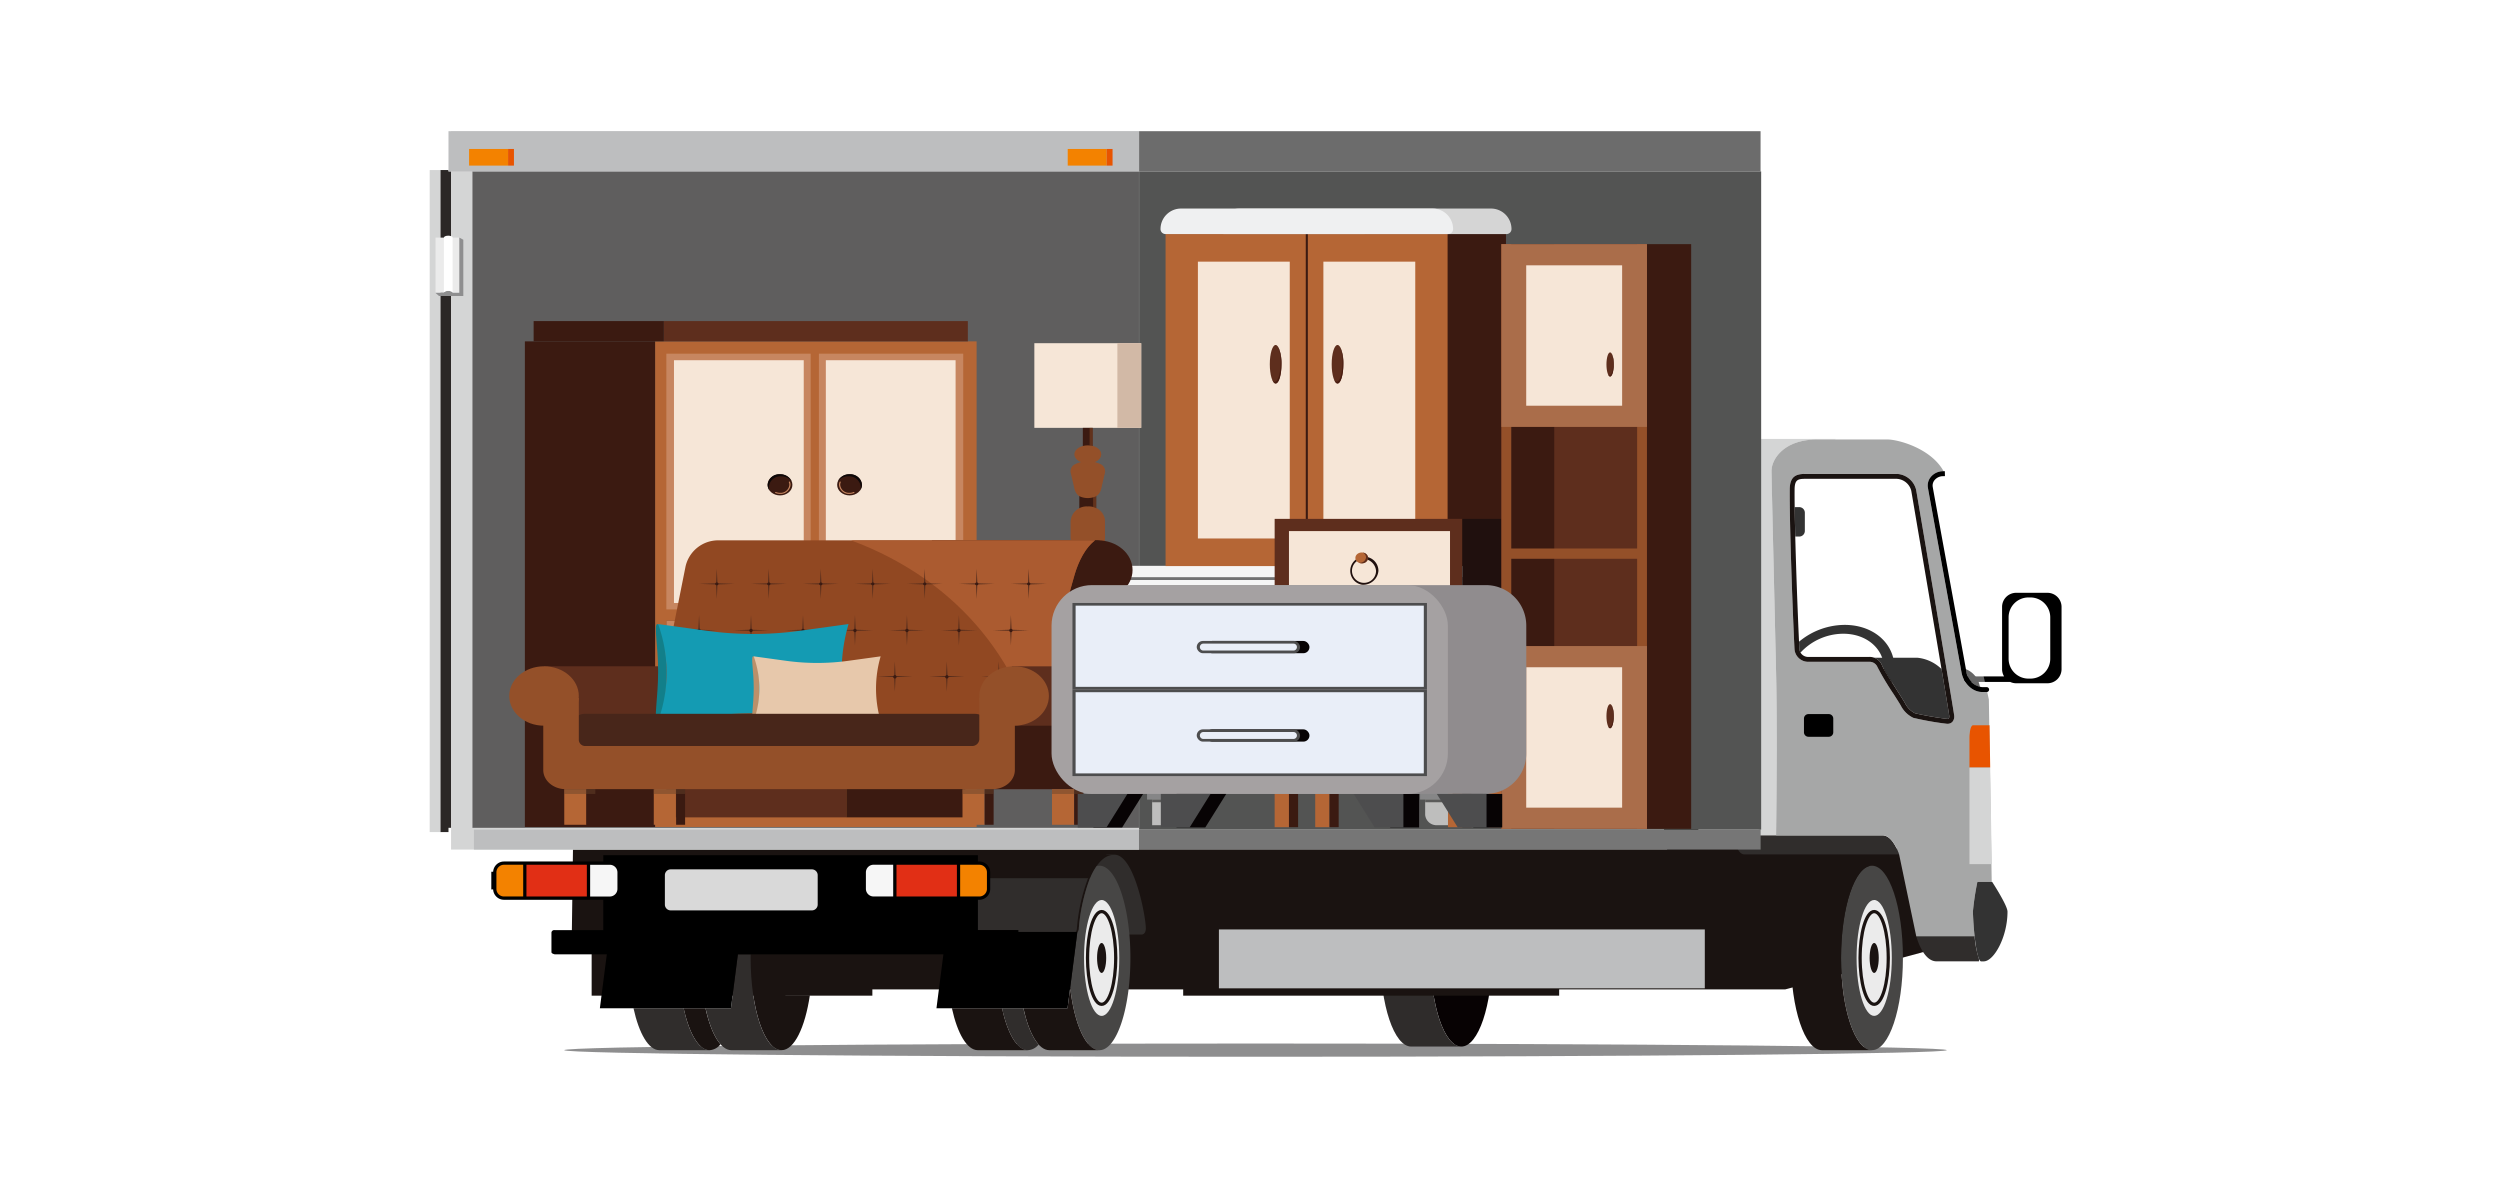 <svg xmlns="http://www.w3.org/2000/svg" width="525" height="250" viewBox="0 0 525 250"><g transform="translate(-98 -2134)"><rect width="525" height="250" transform="translate(98 2134)" fill="#fff"/><g transform="translate(-638.968 1106.256)"><rect width="345" height="196" transform="translate(826.968 1054.744)" fill="#fff" opacity="0"/><path d="M1176.75,1458.218c0,.767-64.991,1.388-145.163,1.388s-145.16-.621-145.16-1.388,64.992-1.391,145.16-1.391S1176.75,1457.449,1176.75,1458.218Z" transform="translate(-30.962 -209.941)" fill="#8e8e8f"/><g transform="translate(1026.825 1208.787)"><path d="M1280.594,1396.354c0,10.7-2.907,19.367-6.493,19.367s-6.5-8.67-6.5-19.367,2.907-19.369,6.5-19.369S1280.594,1385.657,1280.594,1396.354Z" transform="translate(-1257.076 -1376.985)" fill="#070203"/><path d="M1252.038,1376.985c-3.588,0-6.5,8.672-6.5,19.369s2.911,19.367,6.5,19.367h10.527c-3.59,0-6.5-8.67-6.5-19.367s2.906-19.369,6.5-19.369Z" transform="translate(-1245.539 -1376.985)" fill="#2f2c2b"/></g><g transform="translate(829.433 1063.453)"><path d="M833.59,1210.545h.541V1072.7h-.541v-.287h-1.717v139.029h1.717Z" transform="translate(-831.874 -1072.414)" fill="#2b2726"/></g><path d="M1455.649,1252.748h-40.455V1208.7h32.832Z" transform="translate(-307.414 -80.214)" fill="#fff" opacity="0.4"/><g transform="translate(1130.506 1165.865)"><g transform="translate(19.305 2.404)"><path d="M1503.353,1292.506a3.917,3.917,0,0,0,2.86,3.286,4.757,4.757,0,0,0-2.936-3.719C1503.311,1292.27,1503.337,1292.42,1503.353,1292.506Z" transform="translate(-1503.276 -1292.073)"/></g><path d="M1464.52,1288.661c.256.689,2.085,3.567,3.295,5.471.938,1.476,1.475,2.324,1.6,2.592a4.725,4.725,0,0,0,2.025,1.972,64.64,64.64,0,0,0,6.714,1.178.466.466,0,0,0,.372-.076.806.806,0,0,0,.1-.55c-.021-.216-.4-2.548-1.64-9.923h-.078a8.46,8.46,0,0,0-5.008-2.291h-9.084A2.661,2.661,0,0,1,1464.52,1288.661Z" transform="translate(-1462.819 -1287.034)"/></g><g transform="translate(1113.854 1134.238)"><path d="M1428.868,1226.938a1.184,1.184,0,0,0,1.185-1.183v-3.814a1.185,1.185,0,0,0-1.185-1.185h-.947c.023,1.83.066,3.93.123,6.182Z" transform="translate(-1427.921 -1220.755)"/></g><g transform="translate(1114.765 1158.971)"><path d="M1449.736,1283.029c.943-5.758-3.684-10.442-10.317-10.442a15.04,15.04,0,0,0-9.587,3.532l.07,1.5a1.674,1.674,0,0,0,.24.788,12.3,12.3,0,0,1,8.972-3.963c5.019,0,8.633,3.266,8.574,7.477.4.7,1.014,1.7,1.645,2.708A9.907,9.907,0,0,0,1449.736,1283.029Z" transform="translate(-1429.832 -1272.587)"/></g><path d="M1415.74,1273.985s.283-21.743,0-34.166-.928-39.788-.962-42.274,2.539-6.681,9.642-6.681h3.643l.245-.11h-16.214v83.238h5.041v-.007Z" transform="translate(-305.792 -70.832)" fill="#d4d5d5"/><path d="M1173.817,1384.367h-.018l-4.659-17.9-1.294-.068H1129.9c-2.927,0-3.661-4.175-3.664-4.185h-7.158v.325h.644v4.023H889.959l-.275,20.1h4.195v10.645h58.95v-1.323H1018.1v1.323h78.955v-1.323h47.5l31.325-8.475A11.736,11.736,0,0,1,1173.817,1384.367Z" transform="translate(-32.665 -160.473)" fill="#1a1311"/><path d="M1118.827,1373.708c-2.556,0-2.063.091-.341.091-1.868,0-3.676,2.148-4.759,4.857h-.035a38.545,38.545,0,0,0-2.336,10.5,1.315,1.315,0,0,1-1.384,1.325h14.583s.873.028.873-1.325C1125.43,1386.808,1123.05,1373.708,1118.827,1373.708Z" transform="translate(-147.837 -166.484)" fill="#302d2c"/><g transform="translate(936.869 1239.483)"><path d="M1083.571,1441.313h-4.487c1.159,5.295,3.162,8.8,5.443,8.8a3.1,3.1,0,0,0,2.244-1.2C1085.45,1447.459,1084.33,1444.773,1083.571,1441.313Z" transform="translate(-1068.556 -1441.313)" fill="#302d2c"/><g transform="translate(0 0)"><path d="M1067.55,1441.313h-10.528c1.16,5.295,3.165,8.8,5.444,8.8h10.526C1070.712,1450.109,1068.709,1446.608,1067.55,1441.313Z" transform="translate(-1057.022 -1441.313)" fill="#1a1311"/></g></g><g transform="translate(951.884 1209.544)"><path d="M1115.218,1378.571a2.267,2.267,0,0,0-.6.087,12.458,12.458,0,0,0-1.358,2.541h-.035a38.542,38.542,0,0,0-2.336,10.5,1.253,1.253,0,0,1-.328.912l-1.487,11.572c.871,7.632,3.293,13.125,6.149,13.125,3.586,0,6.495-8.67,6.495-19.367S1118.8,1378.571,1115.218,1378.571Z" transform="translate(-1099.248 -1378.571)" fill="#474645"/><g transform="translate(0 25.611)"><path d="M1098.309,1432.244l-.556,4.328h-9.264c1.161,5.3,3.165,8.8,5.444,8.8h10.526C1101.6,1445.368,1099.18,1439.875,1098.309,1432.244Z" transform="translate(-1088.488 -1432.244)" fill="#1a1311"/></g><path d="M1122.56,1405.825c0,6.721-1.656,12.169-3.7,12.169s-3.7-5.448-3.7-12.169,1.658-12.172,3.7-12.172S1122.56,1399.1,1122.56,1405.825Z" transform="translate(-1102.432 -1386.456)" fill="#ebebeb"/><path d="M1119.294,1418.194c-2.147,0-3.305-5.192-3.305-10.078s1.158-10.081,3.305-10.081,3.305,5.194,3.305,10.081S1121.441,1418.194,1119.294,1418.194Zm0-19.472c-1.239,0-2.618,3.859-2.618,9.394s1.379,9.392,2.618,9.392,2.617-3.856,2.617-9.392S1120.533,1398.721,1119.294,1398.721Z" transform="translate(-1102.866 -1388.747)" fill="#1a1311"/><path d="M1122.821,1415.71c0,1.74-.429,3.15-.957,3.15s-.961-1.409-.961-3.15.431-3.15.961-3.15S1122.821,1413.97,1122.821,1415.71Z" transform="translate(-1105.435 -1396.341)" fill="#1a1311"/></g><g transform="translate(870.008 1239.483)"><path d="M943.557,1441.313h-4.589c1.159,5.295,3.162,8.8,5.443,8.8a3.147,3.147,0,0,0,2.3-1.251C945.408,1447.395,944.305,1444.732,943.557,1441.313Z" transform="translate(-928.44 -1441.313)" fill="#1a1311"/><path d="M927.432,1441.313H916.9c1.16,5.295,3.165,8.8,5.444,8.8h10.527C930.595,1450.109,928.591,1446.608,927.432,1441.313Z" transform="translate(-916.904 -1441.313)" fill="#302d2c"/></g><g transform="translate(885.125 1228.155)"><path d="M975.74,1426.166v-8.593h-7.293c0,.252-.007.5-.007.758,0,10.7,2.906,19.367,6.5,19.367,2.65,0,4.93-4.74,5.938-11.532Z" transform="translate(-958.965 -1417.573)" fill="#1a1311"/><path d="M958.059,1418.331c0-.254,0-.506.007-.758h-2.684l-1.457,11.328h-5.341c1.161,5.295,3.165,8.8,5.444,8.8h10.527C960.964,1437.7,958.059,1429.027,958.059,1418.331Z" transform="translate(-948.584 -1417.573)" fill="#302d2c"/></g><g transform="translate(941.928 1207.315)"><path d="M1067.624,1383.888v10.982h8.5v.932h11.307a1.315,1.315,0,0,0,1.384-1.325,38.489,38.489,0,0,1,2.371-10.589Z" transform="translate(-1067.624 -1379.121)" fill="#302d2c"/><path d="M1067.624,1373.916v4.84h23.564c1.083-2.709,2.891-4.857,4.759-4.857C1093.321,1373.9,1067.624,1373.916,1067.624,1373.916Z" transform="translate(-1067.624 -1373.899)" fill="#1a1311"/></g><path d="M965.426,1390.054v-.387h-8.5V1383.3h.3a2.286,2.286,0,0,0,2.283-2.207v-3.639a2.284,2.284,0,0,0-2.283-2.193h-.3v-1.324H878.256v1.324H857.408a2.286,2.286,0,0,0-2.283,2.208v3.638a2.282,2.282,0,0,0,2.282,2.193h20.848v6.369H868.009a.584.584,0,0,0-.64.5v4.124c0,.4.926.468.583.468h11.042l-1.457,11.328h27.526l1.457-11.328h43.156l-1.456,11.328h27.526l2.061-16.033Z" transform="translate(-14.597 -166.603)"/><g transform="translate(1113.064 1209.544)"><path d="M1461.321,1397.94c0,10.7-2.907,19.367-6.493,19.367s-6.5-8.67-6.5-19.367,2.906-19.369,6.5-19.369S1461.321,1387.243,1461.321,1397.94Z" transform="translate(-1437.803 -1378.571)" fill="#474645"/><path d="M1432.765,1378.571c-3.588,0-6.5,8.672-6.5,19.369s2.911,19.367,6.5,19.367h10.527c-3.59,0-6.5-8.67-6.5-19.367s2.906-19.369,6.5-19.369Z" transform="translate(-1426.266 -1378.571)" fill="#1a1311"/><path d="M1462.549,1405.825c0,6.721-1.655,12.169-3.7,12.169s-3.7-5.448-3.7-12.169,1.658-12.172,3.7-12.172S1462.549,1399.1,1462.549,1405.825Z" transform="translate(-1441.365 -1386.456)" fill="#ebebeb"/><path d="M1459.283,1418.194c-2.147,0-3.305-5.192-3.305-10.078s1.158-10.081,3.305-10.081,3.3,5.194,3.3,10.081S1461.429,1418.194,1459.283,1418.194Zm0-19.472c-1.238,0-2.618,3.859-2.618,9.394s1.379,9.392,2.618,9.392,2.617-3.856,2.617-9.392S1460.521,1398.721,1459.283,1398.721Z" transform="translate(-1441.8 -1388.747)" fill="#1a1311"/><path d="M1462.811,1415.71c0,1.74-.429,3.15-.958,3.15s-.959-1.409-.959-3.15.429-3.15.959-3.15S1462.811,1413.97,1462.811,1415.71Z" transform="translate(-1444.37 -1396.341)" fill="#1a1311"/></g><path d="M1519.919,1258.467h-6.559a2.966,2.966,0,0,0-2.967,2.966V1274.5a2.951,2.951,0,0,0,.423,1.521h-7.866a.584.584,0,1,0,0,1.168h9.164a2.952,2.952,0,0,0,1.245.276h6.559a2.965,2.965,0,0,0,2.965-2.965v-13.064A2.965,2.965,0,0,0,1519.919,1258.467Z" transform="translate(-352.989 -106.234)"/><path d="M4.175,0h.4A4.173,4.173,0,0,1,8.747,4.173v8.7a4.172,4.172,0,0,1-4.172,4.172h-.4A4.176,4.176,0,0,1,0,12.872v-8.7A4.175,4.175,0,0,1,4.175,0Z" transform="translate(1158.774 1153.208)" fill="#fff"/><rect width="144.463" height="150.861" transform="translate(831.691 1055.293)" fill="#d4d5d5"/><rect width="140.008" height="137.844" transform="translate(836.145 1063.74)" fill="#5f5e5e"/><rect width="4.454" height="137.844" transform="translate(831.691 1063.74)" fill="#d4d5d5"/><rect width="2.228" height="139.028" transform="translate(827.205 1063.453)" fill="#d4d5d5"/><rect width="139.666" height="4.189" transform="translate(836.488 1201.965)" fill="#bdbebf"/><rect width="145.004" height="8.447" transform="translate(831.15 1055.293)" fill="#bdbebf"/><rect width="8.189" height="3.496" transform="translate(835.477 1059.026)" fill="#f38200"/><rect width="1.23" height="3.496" transform="translate(843.666 1059.026)" fill="#e85400"/><rect width="8.189" height="3.496" transform="translate(961.187 1059.026)" fill="#f38200"/><rect width="1.23" height="3.496" transform="translate(969.376 1059.026)" fill="#e85400"/><path d="M1432.537,1365.216h-31.374s.443,4,2.216,4h32.483C1435.853,1369.191,1434.65,1365.412,1432.537,1365.216Z" transform="translate(-300.078 -162.044)" fill="#302d2c"/><rect width="130.546" height="4.189" transform="translate(976.154 1201.965)" fill="#767676"/><path d="M1143.482,1063.761H1139.4v-8.447h130.511v8.447H1143.482Z" transform="translate(-163.224 -0.021)" fill="#6c6c6c"/><path d="M1493.661,1409.489h-12.254s1.342,5.326,4.256,5.326h8.919v-.512A20.414,20.414,0,0,1,1493.661,1409.489Z" transform="translate(-342.032 -185.191)" fill="#302d2c"/><path d="M1460.012,1290.128a56.292,56.292,0,0,1,.938-6.231h3.013l-.6-38.315-.352-1.589a.5.5,0,0,1-.12.024h-.96c-2.033,0-3.934-1.84-4.331-4.19-.192-1.14-2.24-12.35-4.047-22.241-1.486-8.135-2.89-15.819-3-16.484a2.829,2.829,0,0,1,.651-2.294,3.354,3.354,0,0,1,2.578-1.156h.077c-2.668-4.832-9.583-6.667-11.8-6.667h-14.7c-7.1,0-9.675,4.194-9.642,6.681s.68,29.851.962,42.274,0,34.166,0,34.166h22.344c2.227,0,3.493,4.026,3.493,4.026l3.6,17.189h12.253C1460.189,1293.659,1460.063,1291.818,1460.012,1290.128Zm-4.313-39.84a1.362,1.362,0,0,1-1.032.4c-.055,0-.112,0-.171-.007a63.306,63.306,0,0,1-6.988-1.238,5.721,5.721,0,0,1-2.6-2.5c-.1-.222-.833-1.369-1.537-2.479a58.29,58.29,0,0,1-3.392-5.664,1.8,1.8,0,0,0-1.746-1.128h-12.952a2.885,2.885,0,0,1-2.737-2.675c-.443-9.246-1.054-26.5-1-33.506.022-2.729,1.271-3.278,3.28-3.278h19.237a4.388,4.388,0,0,1,4.033,3.36l.414,2.435c5.069,29.786,7.547,44.491,7.575,44.956A1.7,1.7,0,0,1,1455.7,1250.288Z" transform="translate(-308.734 -70.953)" fill="#a6a7a7"/><path d="M1428.881,1244.008a1.841,1.841,0,0,0,1.708,1.693h12.952a2.809,2.809,0,0,1,2.712,1.8c.256.689,2.085,3.567,3.295,5.471.938,1.476,1.475,2.324,1.6,2.592a4.728,4.728,0,0,0,2.025,1.972,64.668,64.668,0,0,0,6.715,1.178.465.465,0,0,0,.371-.076.8.8,0,0,0,.1-.55c-.039-.413-1.383-8.536-7.562-44.846l-.414-2.436a3.324,3.324,0,0,0-3.016-2.5h-19.238c-1.586,0-2.233.2-2.249,2.255C1427.828,1217.548,1428.438,1234.774,1428.881,1244.008Z" transform="translate(-314.046 -80.007)" fill="#fff" opacity="0.2"/><path d="M1458.849,1258.618h0c-.055,0-.112,0-.171-.007a63.392,63.392,0,0,1-6.989-1.238,5.724,5.724,0,0,1-2.6-2.5c-.1-.222-.833-1.369-1.537-2.479a58.176,58.176,0,0,1-3.391-5.664,1.8,1.8,0,0,0-1.746-1.128h-12.952a2.885,2.885,0,0,1-2.737-2.675c-.443-9.246-1.054-26.5-1-33.506.022-2.729,1.272-3.278,3.28-3.278h19.237a4.388,4.388,0,0,1,4.033,3.36l.414,2.435c5.069,29.786,7.547,44.491,7.575,44.956a1.7,1.7,0,0,1-.38,1.319A1.363,1.363,0,0,1,1458.849,1258.618ZM1429,1207.175c-1.586,0-2.233.2-2.25,2.255-.055,6.989.556,24.214,1,33.449a1.841,1.841,0,0,0,1.707,1.693h12.952a2.809,2.809,0,0,1,2.712,1.8c.256.689,2.085,3.567,3.295,5.471.938,1.476,1.475,2.324,1.6,2.592a4.725,4.725,0,0,0,2.025,1.972,64.6,64.6,0,0,0,6.714,1.178.466.466,0,0,0,.372-.077.805.805,0,0,0,.1-.55c-.039-.413-1.383-8.536-7.563-44.845l-.414-2.436a3.323,3.323,0,0,0-3.016-2.5Z" transform="translate(-312.916 -78.878)" fill="#1a1311"/><path d="M1491.2,1206.94l-.352.008a2.328,2.328,0,0,0-1.791.79,1.778,1.778,0,0,0-.421,1.457c.111.657,1.514,8.338,3,16.47,1.807,9.894,3.856,21.109,4.05,22.254a3.759,3.759,0,0,0,3.314,3.331h.843l-.935-4.13s-6.749-36.514-7.546-39.589c-.068-.261-.114-.5-.163-.739Z" transform="translate(-345.799 -79.217)" fill="#fff" opacity="0.4"/><g transform="translate(1141.785 1126.692)"><path d="M1498.831,1251.314h-.96c-2.032,0-3.934-1.84-4.33-4.19-.192-1.139-2.24-12.35-4.047-22.241-1.486-8.135-2.89-15.819-3-16.483a2.827,2.827,0,0,1,.651-2.294,3.354,3.354,0,0,1,2.578-1.156l.228,0,.027,0h.075l.022,1.031-.352.009a2.327,2.327,0,0,0-1.791.79,1.778,1.778,0,0,0-.422,1.457c.111.657,1.514,8.338,3,16.47,1.808,9.894,3.856,21.108,4.05,22.254a3.759,3.759,0,0,0,3.313,3.331h.96a.515.515,0,0,1,0,1.031Z" transform="translate(-1486.455 -1204.942)"/></g><path d="M1510.4,1385.7h-3.112a56.354,56.354,0,0,0-.937,6.231c.142,4.648.844,10.454,1.723,10.454h.547c2.114,0,4.994-5.071,4.994-10.454C1513.612,1390.634,1510.4,1385.7,1510.4,1385.7Z" transform="translate(-355.071 -172.752)" fill="#333"/><path d="M1438.154,1315.659a.937.937,0,0,1-.921.952h-4.308a.938.938,0,0,1-.923-.952V1312.8a.937.937,0,0,1,.923-.951h4.308a.937.937,0,0,1,.921.951Z" transform="translate(-316.201 -134.145)"/><path d="M1505.584,1316.77h3.462l.144,8.878h-4.357v-6.429S1504.891,1316.77,1505.584,1316.77Z" transform="translate(-354.279 -136.716)" fill="#e85400"/><path d="M1509.19,1335.4l.329,20.261h-4.685V1335.4Z" transform="translate(-354.279 -146.454)" fill="#d4d5d5"/><rect width="102.038" height="12.368" transform="translate(992.939 1222.927)" fill="#bdbebf"/><path d="M1.225,0H30.869a1.223,1.223,0,0,1,1.223,1.223V7.4A1.225,1.225,0,0,1,30.867,8.62H1.226A1.226,1.226,0,0,1,0,7.394V1.225A1.225,1.225,0,0,1,1.225,0Z" transform="translate(876.592 1210.308)" fill="#d9d9d9"/><g transform="translate(840.863 1209.342)"><path d="M855.827,1381.419v3.456c0,.029.007.056.009.084v-3.624C855.834,1381.364,855.827,1381.39,855.827,1381.419Z" transform="translate(-855.827 -1379.814)" fill="#e33c0b" stroke="#000" stroke-miterlimit="10" stroke-width="1.44"/><rect width="12.686" height="6.665" transform="translate(6.658 0)" fill="#e12f15"/><path d="M856.565,1383.293a1.593,1.593,0,0,0,1.6,1.52h4.023v-6.665h-4.023a1.6,1.6,0,0,0-1.6,1.535Z" transform="translate(-856.213 -1378.148)" fill="#f38200"/><path d="M903.542,1379.753a1.606,1.606,0,0,0-1.6-1.6h-4.132v6.665h4.132a1.606,1.606,0,0,0,1.6-1.6Z" transform="translate(-877.775 -1378.148)" fill="#f6f6f6"/></g><g transform="translate(918.807 1209.342)"><rect width="12.687" height="6.665" transform="translate(6.423 0)" fill="#e12f15"/><path d="M1066.277,1379.669a1.6,1.6,0,0,0-1.6-1.521h-4.023v6.665h4.023a1.6,1.6,0,0,0,1.6-1.536Z" transform="translate(-1040.861 -1378.148)" fill="#f38200"/><path d="M1019.171,1383.209a1.606,1.606,0,0,0,1.6,1.6h4.132v-6.665h-4.132a1.606,1.606,0,0,0-1.6,1.6Z" transform="translate(-1019.171 -1378.148)" fill="#f6f6f6"/></g><g transform="translate(828.426 1077.231)"><rect width="5.006" height="11.59" transform="translate(0 0.415)" fill="#ebebeb"/><path d="M834.791,1102.159h-.022v11.59h-1.416v0c0-.226-.409-.408-.915-.408s-.917.182-.917.408v0h-1.76v.021l.739.651h5.1V1102.6Z" transform="translate(-829.763 -1101.743)" fill="#8e8e8f"/><path d="M833.449,1101.7c0-.226.41-.408.917-.408s.915.182.915.408v11.594c0-.226-.41-.408-.915-.408s-.917.182-.917.408Z" transform="translate(-831.69 -1101.288)" fill="#fff"/></g><rect width="130.633" height="138.225" transform="translate(976.179 1063.74)" fill="#535453"/><g transform="translate(963.725 1146.566)"><rect width="72.625" height="42.462" transform="translate(3.346 2.414)" fill="#868687"/><g transform="translate(3.987 2.975)"><rect width="71.343" height="20.425" fill="#f5f5f5"/><rect width="17.558" height="67.551" transform="translate(69.447 1.433) rotate(90)" fill="#e9e8e8"/><g transform="translate(32.168 7.221)"><ellipse cx="3.503" cy="2.991" rx="3.503" ry="2.991" fill="#bebebd"/><path d="M1190.39,1272.066a.169.169,0,0,1-.169-.118,2.188,2.188,0,0,1-.061-.513,2.8,2.8,0,0,1,2.984-2.548,3.389,3.389,0,0,1,1.453.323.137.137,0,0,1,.067.2.19.19,0,0,1-.235.057,3,3,0,0,0-1.285-.285,2.471,2.471,0,0,0-2.638,2.253,1.932,1.932,0,0,0,.054.453.15.15,0,0,1-.135.174A.208.208,0,0,1,1190.39,1272.066Z" transform="translate(-1189.641 -1268.444)" fill="#f5f5f5"/><path d="M1195.754,1270.814a2.6,2.6,0,0,1,.221,1.038,3.278,3.278,0,0,1-3.5,2.991,3.678,3.678,0,0,1-2.937-1.363,3.521,3.521,0,0,0,3.282,1.953,3.278,3.278,0,0,0,3.5-2.991A2.675,2.675,0,0,0,1195.754,1270.814Z" transform="translate(-1189.314 -1269.451)" fill="#868687"/></g><g transform="translate(0 20.916)"><rect width="71.343" height="20.425" fill="#f5f5f5"/><rect width="17.558" height="67.551" transform="translate(69.447 1.433) rotate(90)" fill="#e9e8e8"/><g transform="translate(32.168 7.221)"><ellipse cx="3.503" cy="2.991" rx="3.503" ry="2.991" fill="#bebebd"/><path d="M1190.39,1315.9a.169.169,0,0,1-.169-.118,2.19,2.19,0,0,1-.061-.513,2.8,2.8,0,0,1,2.984-2.548,3.386,3.386,0,0,1,1.453.324.137.137,0,0,1,.067.2.19.19,0,0,1-.235.057,2.992,2.992,0,0,0-1.285-.286,2.471,2.471,0,0,0-2.638,2.253,1.931,1.931,0,0,0,.054.453.15.15,0,0,1-.135.175A.207.207,0,0,1,1190.39,1315.9Z" transform="translate(-1189.641 -1312.276)" fill="#f5f5f5"/><path d="M1195.754,1314.647a2.6,2.6,0,0,1,.221,1.037,3.278,3.278,0,0,1-3.5,2.991,3.678,3.678,0,0,1-2.937-1.363,3.521,3.521,0,0,0,3.282,1.954,3.278,3.278,0,0,0,3.5-2.991A2.673,2.673,0,0,0,1195.754,1314.647Z" transform="translate(-1189.314 -1313.284)" fill="#868687"/></g></g></g><rect width="79.317" height="2.415" transform="translate(0 0)" fill="#f5f5f5"/><rect width="79.317" height="2.414" transform="translate(0 44.877)" fill="#f5f5f5"/><rect width="2.419" height="42.462" transform="translate(0.927 2.414)" fill="#e9e8e8"/><rect width="2.419" height="42.462" transform="translate(75.971 2.414)" fill="#e9e8e8"/><g transform="translate(0.927 47.291)"><rect width="6.929" height="1.8" fill="#868687"/><path d="M1122.281,1349.469v3.191a2.393,2.393,0,0,1-2.557,2.183h-2.238v-5.375Z" transform="translate(-1116.417 -1347.669)" fill="#bebebd"/></g><g transform="translate(71.461 47.291)"><rect width="6.929" height="1.8" fill="#868687"/><path d="M1270.087,1349.469v5.375h-2.236a2.393,2.393,0,0,1-2.558-2.183v-3.191Z" transform="translate(-1264.228 -1347.669)" fill="#bebebd"/></g><rect width="14.164" height="2.415" transform="translate(93.481 2.415) rotate(180)" fill="#bebebd"/><rect width="14.164" height="2.415" transform="translate(93.481 47.291) rotate(180)" fill="#bebebd"/><rect width="13.196" height="42.462" transform="translate(91.586 44.877) rotate(180)" fill="#868687"/><g transform="translate(14.122 47.291)"><rect width="6.929" height="1.8" fill="#868687"/><path d="M1149.935,1349.469v3.191a2.393,2.393,0,0,1-2.558,2.183h-2.236v-5.375Z" transform="translate(-1144.071 -1347.669)" fill="#bebebd"/></g><g transform="translate(84.656 47.291)"><rect width="6.929" height="1.8" fill="#868687"/><path d="M1297.742,1349.469v5.375H1295.5a2.393,2.393,0,0,1-2.557-2.183v-3.191Z" transform="translate(-1291.881 -1347.669)" fill="#bebebd"/></g><rect width="90.659" height="0.561" transform="translate(0.927 2.414)" fill="#5b5b5a" opacity="0.48" style="mix-blend-mode:multiply;isolation:isolate"/><rect width="4.794" height="0.561" transform="translate(1.996 49.091)" fill="#5b5b5a" style="mix-blend-mode:multiply;isolation:isolate"/><rect width="4.794" height="0.561" transform="translate(15.192 49.091)" fill="#5b5b5a" style="mix-blend-mode:multiply;isolation:isolate"/><rect width="4.794" height="0.561" transform="translate(72.526 49.091)" fill="#5b5b5a" style="mix-blend-mode:multiply;isolation:isolate"/><rect width="4.794" height="0.561" transform="translate(85.722 49.091)" fill="#5b5b5a" style="mix-blend-mode:multiply;isolation:isolate"/></g><g transform="translate(847.191 1095.17)"><rect width="67.518" height="101.98" transform="translate(94.863 106.242) rotate(180)" fill="#b56635"/><rect width="41.275" height="37.807" transform="translate(29.71 104.223) rotate(-90)" fill="#5e2e1d"/><rect width="24.981" height="16.642" transform="translate(67.518 87.581)" fill="#3b1a11"/><rect width="63.84" height="4.262" transform="translate(93.024 4.262) rotate(180)" fill="#5e2e1d"/><rect width="12.316" height="62.789" transform="translate(29.71 75.265) rotate(-90)" fill="#c78660"/><rect width="7.924" height="57.644" transform="translate(32.282 73.069) rotate(-90)" fill="#f6e6d7"/><rect width="27.346" height="101.98" transform="translate(0 4.262)" fill="#3b1a11"/><rect width="27.346" height="4.262" transform="translate(1.839)" fill="#3b1a11"/><rect width="12.316" height="62.789" transform="translate(29.71 87.581) rotate(-90)" fill="#c78660"/><rect width="7.924" height="57.644" transform="translate(32.282 85.385) rotate(-90)" fill="#f6e6d7"/><g transform="translate(58.559 79.199)"><ellipse cx="2.604" cy="2.224" rx="2.604" ry="2.224" transform="translate(0 0)" fill="#3b1a11"/><path d="M998.059,1308.533a.126.126,0,0,1,.126.088,1.659,1.659,0,0,1,.045.382,2.078,2.078,0,0,1-2.218,1.894,2.517,2.517,0,0,1-1.08-.241.1.1,0,0,1-.049-.149.14.14,0,0,1,.175-.042,2.228,2.228,0,0,0,.955.212,1.837,1.837,0,0,0,1.961-1.674,1.461,1.461,0,0,0-.04-.337.112.112,0,0,1,.1-.13Z" transform="translate(-993.407 -1306.778)" fill="#c78660"/><path d="M992.231,1308.29a1.927,1.927,0,0,1-.164-.771,2.436,2.436,0,0,1,2.6-2.224,2.734,2.734,0,0,1,2.183,1.013,2.617,2.617,0,0,0-2.44-1.453,2.436,2.436,0,0,0-2.6,2.224A1.987,1.987,0,0,0,992.231,1308.29Z" transform="translate(-991.81 -1304.856)" fill="#0e0808"/></g><g transform="translate(58.559 66.73)"><ellipse cx="2.604" cy="2.224" rx="2.604" ry="2.224" fill="#3b1a11"/><path d="M998.115,1281.936a.129.129,0,0,1,.122.074,1.636,1.636,0,0,1,.121.617,2.078,2.078,0,0,1-2.218,1.894,2.512,2.512,0,0,1-.957-.186.1.1,0,0,1-.06-.146.138.138,0,0,1,.172-.052,2.211,2.211,0,0,0,.846.164,1.837,1.837,0,0,0,1.961-1.674,1.455,1.455,0,0,0-.106-.546.107.107,0,0,1,.079-.14A.155.155,0,0,1,998.115,1281.936Z" transform="translate(-993.535 -1280.403)" fill="#c78660"/><path d="M992.231,1282.158a1.93,1.93,0,0,1-.164-.772,2.437,2.437,0,0,1,2.6-2.224,2.735,2.735,0,0,1,2.183,1.013,2.617,2.617,0,0,0-2.44-1.452,2.436,2.436,0,0,0-2.6,2.224A1.988,1.988,0,0,0,992.231,1282.158Z" transform="translate(-991.81 -1278.724)" fill="#0e0808"/></g><rect width="62.789" height="0.317" transform="translate(92.499 75.423) rotate(180)" fill="#3b1a11"/><rect width="53.702" height="30.307" transform="translate(29.71 60.549) rotate(-90)" fill="#c78660"/><rect width="50.979" height="27.248" transform="translate(31.312 59.199) rotate(-90)" fill="#f6e6d7"/><g transform="translate(50.975 32.163)"><ellipse cx="2.604" cy="2.224" rx="2.604" ry="2.224" transform="translate(0)" fill="#3b1a11"/><path d="M982.222,1209.5a.128.128,0,0,1,.122.074,1.635,1.635,0,0,1,.121.617,2.078,2.078,0,0,1-2.219,1.894,2.509,2.509,0,0,1-.957-.185.1.1,0,0,1-.06-.146.138.138,0,0,1,.171-.052,2.213,2.213,0,0,0,.846.164,1.837,1.837,0,0,0,1.961-1.674,1.447,1.447,0,0,0-.107-.546.107.107,0,0,1,.08-.14A.155.155,0,0,1,982.222,1209.5Z" transform="translate(-977.641 -1207.963)" fill="#c78660"/><path d="M976.338,1209.718a1.931,1.931,0,0,1-.164-.771,2.437,2.437,0,0,1,2.6-2.224,2.734,2.734,0,0,1,2.183,1.013,2.617,2.617,0,0,0-2.44-1.452,2.437,2.437,0,0,0-2.6,2.224A1.987,1.987,0,0,0,976.338,1209.718Z" transform="translate(-975.916 -1206.284)" fill="#0e0808"/></g><rect width="53.702" height="30.307" transform="translate(61.745 60.549) rotate(-90)" fill="#c78660"/><rect width="50.979" height="27.248" transform="translate(63.203 59.199) rotate(-90)" fill="#f6e6d7"/><g transform="translate(65.579 32.163)"><ellipse cx="2.604" cy="2.224" rx="2.604" ry="2.224" fill="#3b1a11"/><path d="M1007.57,1209.5a.129.129,0,0,0-.122.074,1.636,1.636,0,0,0-.121.617,2.078,2.078,0,0,0,2.219,1.894,2.51,2.51,0,0,0,.957-.185.1.1,0,0,0,.06-.146.138.138,0,0,0-.171-.052,2.212,2.212,0,0,1-.845.164,1.837,1.837,0,0,1-1.961-1.674,1.447,1.447,0,0,1,.107-.546.107.107,0,0,0-.08-.14A.156.156,0,0,0,1007.57,1209.5Z" transform="translate(-1006.942 -1207.963)" fill="#c78660"/><path d="M1011.487,1209.718a1.931,1.931,0,0,0,.165-.771,2.437,2.437,0,0,0-2.6-2.224,2.732,2.732,0,0,0-2.183,1.013,2.616,2.616,0,0,1,2.44-1.452,2.437,2.437,0,0,1,2.6,2.224A1.988,1.988,0,0,1,1011.487,1209.718Z" transform="translate(-1006.7 -1206.284)" fill="#0e0808"/></g></g><g transform="translate(980.676 1071.54)"><g transform="translate(1.062 5.356)"><rect width="29.66" height="69.725" transform="translate(71.484 69.725) rotate(180)" fill="#3b1a11"/><rect width="29.66" height="69.725" fill="#b56635"/><rect width="58.132" height="19.291" transform="translate(26.079 5.796) rotate(90)" fill="#f6e6d7"/><g transform="translate(21.888 23.293)"><ellipse cx="1.225" cy="4.044" rx="1.225" ry="4.044" fill="#5e2e1d"/><path d="M1199.236,1150.288a9.217,9.217,0,0,1,.5,3.246c0,2.234-.548,4.044-1.225,4.044-.2,0-.38-.155-.543-.424.2.5.455.8.728.8.677,0,1.225-1.811,1.225-4.044A7.849,7.849,0,0,0,1199.236,1150.288Z" transform="translate(-1197.467 -1149.864)" fill="#481c10"/></g><g transform="translate(29.562 0)"><rect width="29.66" height="69.725" transform="translate(29.66 69.725) rotate(180)" fill="#b56635"/><rect width="58.132" height="19.291" transform="translate(22.871 5.796) rotate(90)" fill="#f6e6d7"/><g transform="translate(5.322 23.293)"><ellipse cx="1.225" cy="4.044" rx="1.225" ry="4.044" fill="#5e2e1d"/><path d="M1226.47,1150.288a9.217,9.217,0,0,1,.5,3.246c0,2.234-.548,4.044-1.225,4.044-.2,0-.38-.155-.544-.424.2.5.455.8.728.8.676,0,1.225-1.811,1.225-4.044A7.854,7.854,0,0,0,1226.47,1150.288Z" transform="translate(-1224.701 -1149.864)" fill="#481c10"/></g></g><rect width="0.438" height="69.725" transform="translate(29.441)" fill="#3b1a11"/></g><g transform="translate(0 0)"><path d="M4.307,0H57.137a4.307,4.307,0,0,1,4.307,4.307v0A1.048,1.048,0,0,1,60.4,5.356H1.048A1.048,1.048,0,0,1,0,4.307v0A4.307,4.307,0,0,1,4.307,0Z" transform="translate(12.263)" fill="#d5d5d5"/><path d="M4.307,0H57.137a4.307,4.307,0,0,1,4.307,4.307v0A1.048,1.048,0,0,1,60.4,5.356H1.048A1.048,1.048,0,0,1,0,4.307v0A4.307,4.307,0,0,1,4.307,0Z" fill="#eff0f1"/></g></g><g transform="translate(954.181 1099.815)"><rect width="22.444" height="17.779" transform="translate(0 0)" fill="#f6e6d7"/><rect width="5.008" height="17.779" transform="translate(17.436 0)" fill="#d2b9a6"/><path d="M1116.273,1217.2c-.013-2.261-2.563-4.092-5.708-4.092s-5.7,1.831-5.709,4.092Z" transform="translate(-1099.343 -1169.979)" fill="#3b1a11"/><rect width="3.555" height="4.126" transform="translate(9.444 31.818)" fill="#3b1a11"/><path d="M1112.862,1204.3h0a3.389,3.389,0,0,1-3.611-3.083v-3.555a3.389,3.389,0,0,1,3.611-3.084h0a3.389,3.389,0,0,1,3.612,3.084v3.555A3.389,3.389,0,0,1,1112.862,1204.3Z" transform="translate(-1101.641 -1160.295)" fill="#945029"/><rect width="2.081" height="4.073" transform="translate(10.181 17.779)" fill="#3b1a11"/><ellipse cx="2.818" cy="1.887" rx="2.818" ry="1.887" transform="translate(8.404 21.455)" fill="#945029"/><path d="M1116.448,1176.966q-.43,1.839-.861,3.678a2.493,2.493,0,0,1-.96,1.381,4.164,4.164,0,0,1-3.607,0,2.494,2.494,0,0,1-.96-1.381l-.862-3.678a1.678,1.678,0,0,1,.92-1.628,6.247,6.247,0,0,1,5.41,0A1.679,1.679,0,0,1,1116.448,1176.966Z" transform="translate(-1101.601 -1149.912)" fill="#945029"/><path d="M1119.48,1185.665a2.741,2.741,0,0,0,1.37-2.293v-4.03a2.845,2.845,0,0,0-1.834-2.537v-2.472l.026-.011a2.489,2.489,0,0,0,.96-1.381l.861-3.677a1.679,1.679,0,0,0-.92-1.629,5.964,5.964,0,0,0-1.286-.455,1.91,1.91,0,0,0,1.4-1.629c0-.8-.737-1.476-1.778-1.753v-3.81h-.658v3.694a2.188,2.188,0,0,1,1.777,1.87,1.91,1.91,0,0,1-1.4,1.629,5.96,5.96,0,0,1,1.286.455,1.68,1.68,0,0,1,.92,1.629l-.862,3.677a3.205,3.205,0,0,1-.985,1.641c-.008,0,.008-.253,0-.249v2.255a3.143,3.143,0,0,1,1.834,2.754v4.03a2.983,2.983,0,0,1-1.176,2.537c2.031.625,3.262,1.829,3.272,3.518h.659C1122.937,1187.737,1121.511,1186.29,1119.48,1185.665Z" transform="translate(-1106.016 -1142.208)" fill="#945029" opacity="0.44" style="mix-blend-mode:multiply;isolation:isolate"/></g><g transform="translate(1004.644 1136.706)"><rect width="39.416" height="17.968" transform="translate(0 0)" fill="#5e2e1d"/><rect width="33.821" height="12.549" transform="translate(3.006 2.567)" fill="#f6e6d7"/><g transform="translate(14.948 7.059)"><g transform="translate(0 0.927)"><path d="M1233.806,1248.51a2.96,2.96,0,1,1,3.424-2.923A3.207,3.207,0,0,1,1233.806,1248.51Zm0-5.419a2.527,2.527,0,1,0,2.923,2.5A2.738,2.738,0,0,0,1233.806,1243.091Z" transform="translate(-1230.382 -1242.663)" fill="#20100e"/></g><ellipse cx="1.336" cy="1.141" rx="1.336" ry="1.141" transform="translate(2.004)" fill="#b56635"/><path d="M1236.881,1240.751a1.129,1.129,0,0,1,.7,1,1.25,1.25,0,0,1-1.336,1.141,1.651,1.651,0,0,1-.2-.014,1.512,1.512,0,0,0,.64.139,1.25,1.25,0,0,0,1.336-1.141A1.214,1.214,0,0,0,1236.881,1240.751Z" transform="translate(-1233.341 -1240.737)" fill="#5e2e1d"/></g><rect width="10.439" height="17.968" transform="translate(39.416 0)" fill="#20100e"/><g transform="translate(44.927 17.968)"><rect width="3.006" height="46.775" fill="#b56635"/><rect width="1.921" height="46.775" transform="translate(3.006)" fill="#3b1a11"/></g><g transform="translate(8.518 17.968)"><rect width="3.006" height="46.775" fill="#b56635"/><rect width="1.921" height="46.775" transform="translate(3.006)" fill="#3b1a11"/></g><g transform="translate(0 17.968)"><rect width="3.006" height="46.775" fill="#b56635"/><rect width="1.921" height="46.775" transform="translate(3.006)" fill="#3b1a11"/></g><g transform="translate(36.41 17.968)"><rect width="3.006" height="46.775" fill="#b56635"/><rect width="1.921" height="46.775" transform="translate(3.006)" fill="#3b1a11"/></g><rect width="32.471" height="2.146" transform="translate(3.967 49.853)" fill="#5e2e1d"/><rect width="5.094" height="2.146" transform="translate(41.337 49.853)" fill="#20100e"/></g><g transform="translate(1052.26 1079.011)"><rect width="30.567" height="122.791" transform="translate(0 0)" fill="#5e2e1d"/><rect width="9.045" height="122.791" transform="translate(2.06 0)" fill="#3b1a11"/><rect width="11.111" height="122.791" transform="translate(28.741)" fill="#3b1a11"/><rect width="29.167" height="2.158" transform="translate(0.645 63.918)" fill="#945029"/><g transform="translate(0.002 0)"><rect width="2.058" height="122.791" fill="#945029"/><rect width="2.058" height="122.791" transform="translate(28.507)" fill="#945029"/></g><g transform="translate(0 84.405)"><rect width="30.567" height="38.385" fill="#aa6d4a"/><g transform="translate(5.213 4.451)"><rect width="29.483" height="20.141" transform="translate(20.141 0) rotate(90)" fill="#f6e6d7"/><g transform="translate(16.849 7.744)"><path d="M1346.61,1309.992c0,1.4-.344,2.534-.768,2.534s-.767-1.134-.767-2.534.343-2.533.767-2.533S1346.61,1308.593,1346.61,1309.992Z" transform="translate(-1345.075 -1307.459)" fill="#5e2e1d"/><path d="M1346.524,1308.016a5.767,5.767,0,0,1,.311,2.033c0,1.4-.344,2.533-.767,2.533-.123,0-.238-.1-.341-.265.128.313.285.5.456.5.424,0,.767-1.134.767-2.534A4.912,4.912,0,0,0,1346.524,1308.016Z" transform="translate(-1345.416 -1307.75)" fill="#481c10"/></g></g></g><g transform="translate(0 0)"><rect width="30.567" height="38.385" fill="#aa6d4a"/><g transform="translate(5.213 4.451)"><rect width="29.483" height="20.141" transform="translate(20.141 0) rotate(90)" fill="#f6e6d7"/><g transform="translate(16.849 18.285)"><ellipse cx="0.767" cy="2.534" rx="0.767" ry="2.534" fill="#5e2e1d"/><path d="M1346.524,1153.222a5.772,5.772,0,0,1,.311,2.034c0,1.4-.344,2.534-.767,2.534-.123,0-.238-.1-.341-.266.128.312.285.5.456.5.424,0,.767-1.135.767-2.534A4.916,4.916,0,0,0,1346.524,1153.222Z" transform="translate(-1345.416 -1152.957)" fill="#481c10"/></g></g></g></g><g transform="translate(843.906 1141.214)"><rect width="26.279" height="15.819" transform="translate(7.306 26.45)" fill="#5e2e1d"/><ellipse cx="7.306" cy="6.238" rx="7.306" ry="6.238" transform="translate(116.286 0)" fill="#3b1a11"/><path d="M1068.951,1272.032h-39.218l8.842-36.658h34.257c2.561,0,4.477,2.007,3.96,4.149Z" transform="translate(-949.792 -1235.374)" fill="#3b1a11"/><path d="M924.336,1277.831h83.2c-.608-9.114,2.16-22.488,5.857-35.162.861-2.956,2.333-5.821,4.336-7.294H938.6a7.025,7.025,0,0,0-6.912,5.618Z" transform="translate(-894.688 -1235.374)" fill="#914822"/><path d="M1012.659,1235.375c13.887,5.17,32.156,16.74,39.308,42.456h1.744c-.608-9.114,2.16-22.488,5.858-35.162.861-2.956,2.333-5.821,4.335-7.294Z" transform="translate(-940.865 -1235.374)" fill="#ab5b30"/><path d="M1095.595,1316.608h-20.75l4.093-25.8h21.24v21.891C1100.178,1314.856,1098.127,1316.608,1095.595,1316.608Z" transform="translate(-973.378 -1264.354)" fill="#5e2e1d"/><path d="M1074.844,1330.277h20.75c2.531,0,4.583-1.752,4.583-3.913v-9.414H1077.9Z" transform="translate(-973.377 -1278.024)" fill="#3b1a11"/><rect width="4.649" height="7.479" transform="translate(11.559 52.254)" fill="#b56635"/><rect width="4.649" height="7.479" transform="translate(30.355 52.254)" fill="#b56635"/><g transform="translate(33.585 5.956)"><g transform="translate(6.273)"><path d="M953.427,1247.856l-.125,3.19.125,3.19.125-3.19Z" transform="translate(-949.691 -1247.856)" fill="#48261a"/><path d="M953.206,1254.425l-3.736.106-3.736-.106,3.736-.107Z" transform="translate(-945.734 -1251.234)" fill="#48261a"/><ellipse cx="0.349" cy="0.298" rx="0.349" ry="0.298" transform="translate(3.388 2.892)" fill="#3b1a11"/><g transform="translate(10.916)"><path d="M976.3,1247.856l-.125,3.19.125,3.19.125-3.19Z" transform="translate(-972.568 -1247.856)" fill="#48261a"/><path d="M976.084,1254.425l-3.736.106-3.736-.106,3.736-.107Z" transform="translate(-968.611 -1251.234)" fill="#48261a"/><ellipse cx="0.349" cy="0.298" rx="0.349" ry="0.298" transform="translate(3.388 2.892)" fill="#3b1a11"/></g><g transform="translate(21.833)"><path d="M999.181,1247.856l-.125,3.19.125,3.19.125-3.19Z" transform="translate(-995.445 -1247.856)" fill="#48261a"/><path d="M998.961,1254.425l-3.736.106-3.736-.106,3.736-.107Z" transform="translate(-991.488 -1251.234)" fill="#48261a"/><ellipse cx="0.349" cy="0.298" rx="0.349" ry="0.298" transform="translate(3.388 2.892)" fill="#3b1a11"/></g><g transform="translate(32.749)"><path d="M1022.058,1247.856l-.125,3.19.125,3.19.125-3.19Z" transform="translate(-1018.322 -1247.856)" fill="#48261a"/><path d="M1021.838,1254.425l-3.736.106-3.736-.106,3.736-.107Z" transform="translate(-1014.365 -1251.234)" fill="#48261a"/><ellipse cx="0.349" cy="0.298" rx="0.349" ry="0.298" transform="translate(3.388 2.892)" fill="#3b1a11"/></g><g transform="translate(43.666)"><path d="M1044.935,1247.856l-.125,3.19.125,3.19.125-3.19Z" transform="translate(-1041.199 -1247.856)" fill="#48261a"/><path d="M1044.715,1254.425l-3.736.106-3.736-.106,3.736-.107Z" transform="translate(-1037.242 -1251.234)" fill="#48261a"/><ellipse cx="0.349" cy="0.298" rx="0.349" ry="0.298" transform="translate(3.388 2.892)" fill="#3b1a11"/></g><g transform="translate(54.582)"><path d="M1067.812,1247.856l-.125,3.19.125,3.19.125-3.19Z" transform="translate(-1064.076 -1247.856)" fill="#48261a"/><path d="M1067.592,1254.425l-3.736.106-3.736-.106,3.736-.107Z" transform="translate(-1060.119 -1251.234)" fill="#48261a"/><ellipse cx="0.349" cy="0.298" rx="0.349" ry="0.298" transform="translate(3.388 2.892)" fill="#3b1a11"/></g><g transform="translate(65.498)"><path d="M1090.689,1247.856l-.125,3.19.125,3.19.125-3.19Z" transform="translate(-1086.953 -1247.856)" fill="#48261a"/><path d="M1090.469,1254.425l-3.736.106-3.736-.106,3.736-.107Z" transform="translate(-1082.996 -1251.234)" fill="#48261a"/><ellipse cx="0.349" cy="0.298" rx="0.349" ry="0.298" transform="translate(3.388 2.892)" fill="#3b1a11"/></g></g><g transform="translate(0 19.467)"><path d="M940.281,1288.653l-.125,3.19.125,3.19.125-3.19Z" transform="translate(-936.545 -1288.653)" fill="#48261a"/><path d="M940.061,1295.221l-3.736.107-3.736-.107,3.736-.106Z" transform="translate(-932.588 -1292.031)" fill="#48261a"/><path d="M940.385,1295.012a.353.353,0,1,1-.349-.3A.326.326,0,0,1,940.385,1295.012Z" transform="translate(-936.3 -1291.822)" fill="#3b1a11"/><g transform="translate(10.916)"><path d="M963.158,1288.653l-.125,3.19.125,3.19.125-3.19Z" transform="translate(-959.422 -1288.653)" fill="#48261a"/><path d="M962.938,1295.221l-3.736.107-3.736-.107,3.736-.106Z" transform="translate(-955.465 -1292.031)" fill="#48261a"/><path d="M963.262,1295.012a.353.353,0,1,1-.349-.3A.326.326,0,0,1,963.262,1295.012Z" transform="translate(-959.177 -1291.822)" fill="#3b1a11"/></g><g transform="translate(21.833)"><path d="M986.035,1288.653l-.125,3.19.125,3.19.125-3.19Z" transform="translate(-982.299 -1288.653)" fill="#48261a"/><path d="M985.815,1295.221l-3.736.107-3.736-.107,3.736-.106Z" transform="translate(-978.342 -1292.031)" fill="#48261a"/><path d="M986.139,1295.012a.353.353,0,1,1-.349-.3A.326.326,0,0,1,986.139,1295.012Z" transform="translate(-982.054 -1291.822)" fill="#3b1a11"/></g><g transform="translate(32.749)"><path d="M1008.912,1288.653l-.125,3.19.125,3.19.125-3.19Z" transform="translate(-1005.176 -1288.653)" fill="#48261a"/><path d="M1008.692,1295.221l-3.736.107-3.736-.107,3.736-.106Z" transform="translate(-1001.219 -1292.031)" fill="#48261a"/><path d="M1009.016,1295.012a.353.353,0,1,1-.349-.3A.326.326,0,0,1,1009.016,1295.012Z" transform="translate(-1004.93 -1291.822)" fill="#3b1a11"/></g><g transform="translate(43.666)"><path d="M1031.789,1288.653l-.125,3.19.125,3.19.125-3.19Z" transform="translate(-1028.053 -1288.653)" fill="#48261a"/><path d="M1031.569,1295.221l-3.736.107-3.736-.107,3.736-.106Z" transform="translate(-1024.096 -1292.031)" fill="#48261a"/><path d="M1031.893,1295.012a.353.353,0,1,1-.349-.3A.326.326,0,0,1,1031.893,1295.012Z" transform="translate(-1027.808 -1291.822)" fill="#3b1a11"/></g><g transform="translate(54.582)"><path d="M1054.666,1288.653l-.125,3.19.125,3.19.125-3.19Z" transform="translate(-1050.93 -1288.653)" fill="#48261a"/><path d="M1054.446,1295.221l-3.736.107-3.736-.107,3.736-.106Z" transform="translate(-1046.973 -1292.031)" fill="#48261a"/><path d="M1054.77,1295.012a.353.353,0,1,1-.349-.3A.326.326,0,0,1,1054.77,1295.012Z" transform="translate(-1050.685 -1291.822)" fill="#3b1a11"/></g><g transform="translate(65.498)"><path d="M1077.543,1288.653l-.125,3.19.125,3.19.125-3.19Z" transform="translate(-1073.807 -1288.653)" fill="#48261a"/><path d="M1077.323,1295.221l-3.736.107-3.736-.107,3.736-.106Z" transform="translate(-1069.85 -1292.031)" fill="#48261a"/><path d="M1077.646,1295.012a.353.353,0,1,1-.349-.3A.326.326,0,0,1,1077.646,1295.012Z" transform="translate(-1073.562 -1291.822)" fill="#3b1a11"/></g></g><g transform="translate(2.537 9.734)"><path d="M945.6,1268.254l-.125,3.19.125,3.19.125-3.19Z" transform="translate(-941.861 -1268.254)" fill="#48261a"/><path d="M945.377,1274.823l-3.736.106-3.736-.106,3.736-.107Z" transform="translate(-937.904 -1271.633)" fill="#48261a"/><path d="M945.7,1274.614a.353.353,0,1,1-.349-.3A.327.327,0,0,1,945.7,1274.614Z" transform="translate(-941.616 -1271.423)" fill="#3b1a11"/><g transform="translate(10.916)"><path d="M968.474,1268.254l-.125,3.19.125,3.19.125-3.19Z" transform="translate(-964.738 -1268.254)" fill="#48261a"/><path d="M968.254,1274.823l-3.736.106-3.736-.106,3.736-.107Z" transform="translate(-960.781 -1271.633)" fill="#48261a"/><path d="M968.578,1274.614a.353.353,0,1,1-.349-.3A.326.326,0,0,1,968.578,1274.614Z" transform="translate(-964.493 -1271.423)" fill="#3b1a11"/></g><g transform="translate(21.833)"><path d="M991.351,1268.254l-.125,3.19.125,3.19.125-3.19Z" transform="translate(-987.615 -1268.254)" fill="#48261a"/><path d="M991.131,1274.823l-3.736.106-3.736-.106,3.736-.107Z" transform="translate(-983.658 -1271.633)" fill="#48261a"/><path d="M991.455,1274.614a.353.353,0,1,1-.349-.3A.326.326,0,0,1,991.455,1274.614Z" transform="translate(-987.37 -1271.423)" fill="#3b1a11"/></g><g transform="translate(32.749)"><path d="M1014.228,1268.254l-.125,3.19.125,3.19.125-3.19Z" transform="translate(-1010.492 -1268.254)" fill="#48261a"/><path d="M1014.008,1274.823l-3.736.106-3.736-.106,3.736-.107Z" transform="translate(-1006.535 -1271.633)" fill="#48261a"/><path d="M1014.332,1274.614a.353.353,0,1,1-.349-.3A.327.327,0,0,1,1014.332,1274.614Z" transform="translate(-1010.247 -1271.423)" fill="#3b1a11"/></g><g transform="translate(43.666)"><path d="M1037.105,1268.254l-.125,3.19.125,3.19.125-3.19Z" transform="translate(-1033.369 -1268.254)" fill="#48261a"/><path d="M1036.885,1274.823l-3.736.106-3.736-.106,3.736-.107Z" transform="translate(-1029.412 -1271.633)" fill="#48261a"/><path d="M1037.209,1274.614a.353.353,0,1,1-.349-.3A.327.327,0,0,1,1037.209,1274.614Z" transform="translate(-1033.124 -1271.423)" fill="#3b1a11"/></g><g transform="translate(54.582)"><path d="M1059.982,1268.254l-.125,3.19.125,3.19.125-3.19Z" transform="translate(-1056.246 -1268.254)" fill="#48261a"/><path d="M1059.762,1274.823l-3.736.106-3.736-.106,3.736-.107Z" transform="translate(-1052.289 -1271.633)" fill="#48261a"/><path d="M1060.086,1274.614a.353.353,0,1,1-.349-.3A.327.327,0,0,1,1060.086,1274.614Z" transform="translate(-1056 -1271.423)" fill="#3b1a11"/></g><g transform="translate(65.498)"><path d="M1082.859,1268.254l-.125,3.19.125,3.19.125-3.19Z" transform="translate(-1079.123 -1268.254)" fill="#48261a"/><path d="M1082.638,1274.823l-3.736.106-3.736-.106,3.736-.107Z" transform="translate(-1075.166 -1271.633)" fill="#48261a"/><path d="M1082.963,1274.614a.353.353,0,1,1-.349-.3A.326.326,0,0,1,1082.963,1274.614Z" transform="translate(-1078.878 -1271.423)" fill="#3b1a11"/></g></g></g><ellipse cx="7.306" cy="6.238" rx="7.306" ry="6.238" transform="translate(0 26.45)" fill="#945029"/><ellipse cx="7.306" cy="6.238" rx="7.306" ry="6.238" transform="translate(98.717 26.45)" fill="#945029"/><ellipse cx="7.306" cy="6.238" rx="7.306" ry="6.238" transform="translate(119.494 26.45)" fill="#5e2e1d"/><g transform="translate(30.781 17.581)"><path d="M927.2,1282.189c0,5.618-1,10.376-.132,10.376s1.909-4.555,1.909-10.174-1.037-10.173-1.909-10.173S927.2,1276.57,927.2,1282.189Z" transform="translate(-926.712 -1272.218)" fill="#127f8a"/><path d="M927.735,1292.565l12.782-1.25a74.26,74.26,0,0,1,14.422,0l12.782,1.25h0a36.206,36.206,0,0,1,0-20.347h0l-10.26,1.416a71.351,71.351,0,0,1-19.466,0l-10.26-1.416h0a30.007,30.007,0,0,1,0,20.347Z" transform="translate(-927.247 -1272.218)" fill="#149bb3"/><g transform="translate(20.237 6.78)"><path d="M969.447,1293.075c0,3.746-.67,6.919-.088,6.919s1.273-3.037,1.273-6.784-.691-6.783-1.273-6.783S969.447,1289.329,969.447,1293.075Z" transform="translate(-969.121 -1286.427)" fill="#bb906a"/><path d="M969.8,1299.994l8.522-.833a49.543,49.543,0,0,1,9.615,0l8.523.833h0a24.135,24.135,0,0,1,0-13.567h0l-6.841.944a47.575,47.575,0,0,1-12.979,0l-6.841-.944h0a20.008,20.008,0,0,1,0,13.567Z" transform="translate(-969.478 -1286.427)" fill="#e7c8ab"/></g></g><path d="M2.755,0h81.9a3.015,3.015,0,0,1,3.015,3.015v0A4.186,4.186,0,0,1,83.481,7.2H4.186A4.186,4.186,0,0,1,0,3.015v-.26A2.755,2.755,0,0,1,2.755,0Z" transform="translate(13.112 36.432)" fill="#48261a"/><rect width="1.887" height="7.479" transform="translate(16.208 52.254)" fill="#3b1a11"/><rect width="1.887" height="7.479" transform="translate(35.046 52.254)" fill="#3b1a11"/><rect width="4.649" height="7.479" transform="translate(95.187 52.254)" fill="#b56635"/><rect width="4.649" height="7.479" transform="translate(113.983 52.254)" fill="#b56635"/><rect width="1.887" height="7.479" transform="translate(99.836 52.254)" fill="#3b1a11"/><rect width="1.887" height="7.479" transform="translate(118.633 52.254)" fill="#3b1a11"/><path d="M968.752,1304.757v8.717a1.5,1.5,0,0,1-1.6,1.366H886.075a1.336,1.336,0,0,1-1.428-1.219v-8.864h-7.465v15.125c0,2.22,2.108,4.021,4.709,4.021h89.619c2.6,0,4.708-1.8,4.708-4.021v-15.125Z" transform="translate(-870.035 -1271.649)" fill="#945029"/><g transform="translate(113.983 52.254)" opacity="0.47" style="mix-blend-mode:multiply;isolation:isolate"><rect width="6.536" height="1.008" fill="#65412b"/></g><g transform="translate(95.187 52.254)" opacity="0.47" style="mix-blend-mode:multiply;isolation:isolate"><rect width="6.524" height="1.008" fill="#65412b"/></g><g transform="translate(30.355 52.254)" opacity="0.47" style="mix-blend-mode:multiply;isolation:isolate"><rect width="6.568" height="1.008" fill="#65412b"/></g><g transform="translate(11.546 52.254)" opacity="0.47" style="mix-blend-mode:multiply;isolation:isolate"><rect width="6.536" height="1.008" fill="#65412b"/></g></g><g transform="translate(957.791 1150.615)"><g transform="translate(5.494 43.858)"><path d="M1125.326,1354.023h-6.043v-7.036h10.438Z" transform="translate(-1115.989 -1346.987)" fill="#070304"/><path d="M1118.423,1354.023h-6.043v-7.036h10.438Z" transform="translate(-1112.38 -1346.987)" fill="#4d4d4e"/><path d="M1245.142,1354.023h6.043v-7.036h-10.438Z" transform="translate(-1179.493 -1346.987)" fill="#070304"/><path d="M1238.239,1354.023h6.043v-7.036h-10.438Z" transform="translate(-1175.884 -1346.987)" fill="#4d4d4e"/></g><path d="M0,0H74.725a8.5,8.5,0,0,1,8.5,8.5v26.85a8.5,8.5,0,0,1-8.5,8.5H8.5a8.5,8.5,0,0,1-8.5-8.5V0A0,0,0,0,1,0,0Z" transform="translate(16.47)" fill="#908c8e"/><rect width="83.229" height="43.858" rx="8.504" fill="#a5a1a2"/><rect width="18.177" height="74.439" transform="translate(78.834 3.753) rotate(90)" fill="#4d4d4e"/><rect width="17.052" height="73.121" transform="translate(78.175 4.315) rotate(90)" fill="#e9eef8"/><rect width="18.177" height="74.439" transform="translate(78.834 21.929) rotate(90)" fill="#4d4d4e"/><rect width="17.052" height="73.121" transform="translate(78.175 22.492) rotate(90)" fill="#e9eef8"/><g transform="translate(30.49 11.727)"><rect width="21.7" height="2.58" rx="1.29" transform="translate(1.976)" fill="#070304"/><rect width="21.7" height="2.58" rx="1.29" fill="#4d4d4e"/><path d="M.727,0h0a.727.727,0,0,1,.727.727V19.655a.727.727,0,0,1-.727.727h0A.728.728,0,0,1,0,19.654V.727A.727.727,0,0,1,.727,0Z" transform="translate(21.041 0.563) rotate(90)" fill="#e9eef8"/></g><g transform="translate(30.49 30.29)"><rect width="21.7" height="2.58" rx="1.29" transform="translate(1.976)" fill="#070304"/><rect width="21.7" height="2.58" rx="1.29" fill="#4d4d4e"/><path d="M.727,0h0a.727.727,0,0,1,.727.727V19.655a.727.727,0,0,1-.727.727h0A.728.728,0,0,1,0,19.654V.727A.727.727,0,0,1,.727,0Z" transform="translate(21.041 0.563) rotate(90)" fill="#e9eef8"/></g><g transform="translate(22.952 43.858)"><path d="M1161.913,1354.023h-6.043v-7.036h10.438Z" transform="translate(-1152.576 -1346.987)" fill="#070304"/><path d="M1155.01,1354.023h-6.043v-7.036H1159.4Z" transform="translate(-1148.967 -1346.987)" fill="#4d4d4e"/><path d="M1281.729,1354.023h6.043v-7.036h-10.438Z" transform="translate(-1216.08 -1346.987)" fill="#070304"/><path d="M1274.825,1354.023h6.043v-7.036h-10.438Z" transform="translate(-1212.471 -1346.987)" fill="#4d4d4e"/></g></g></g></g></svg>